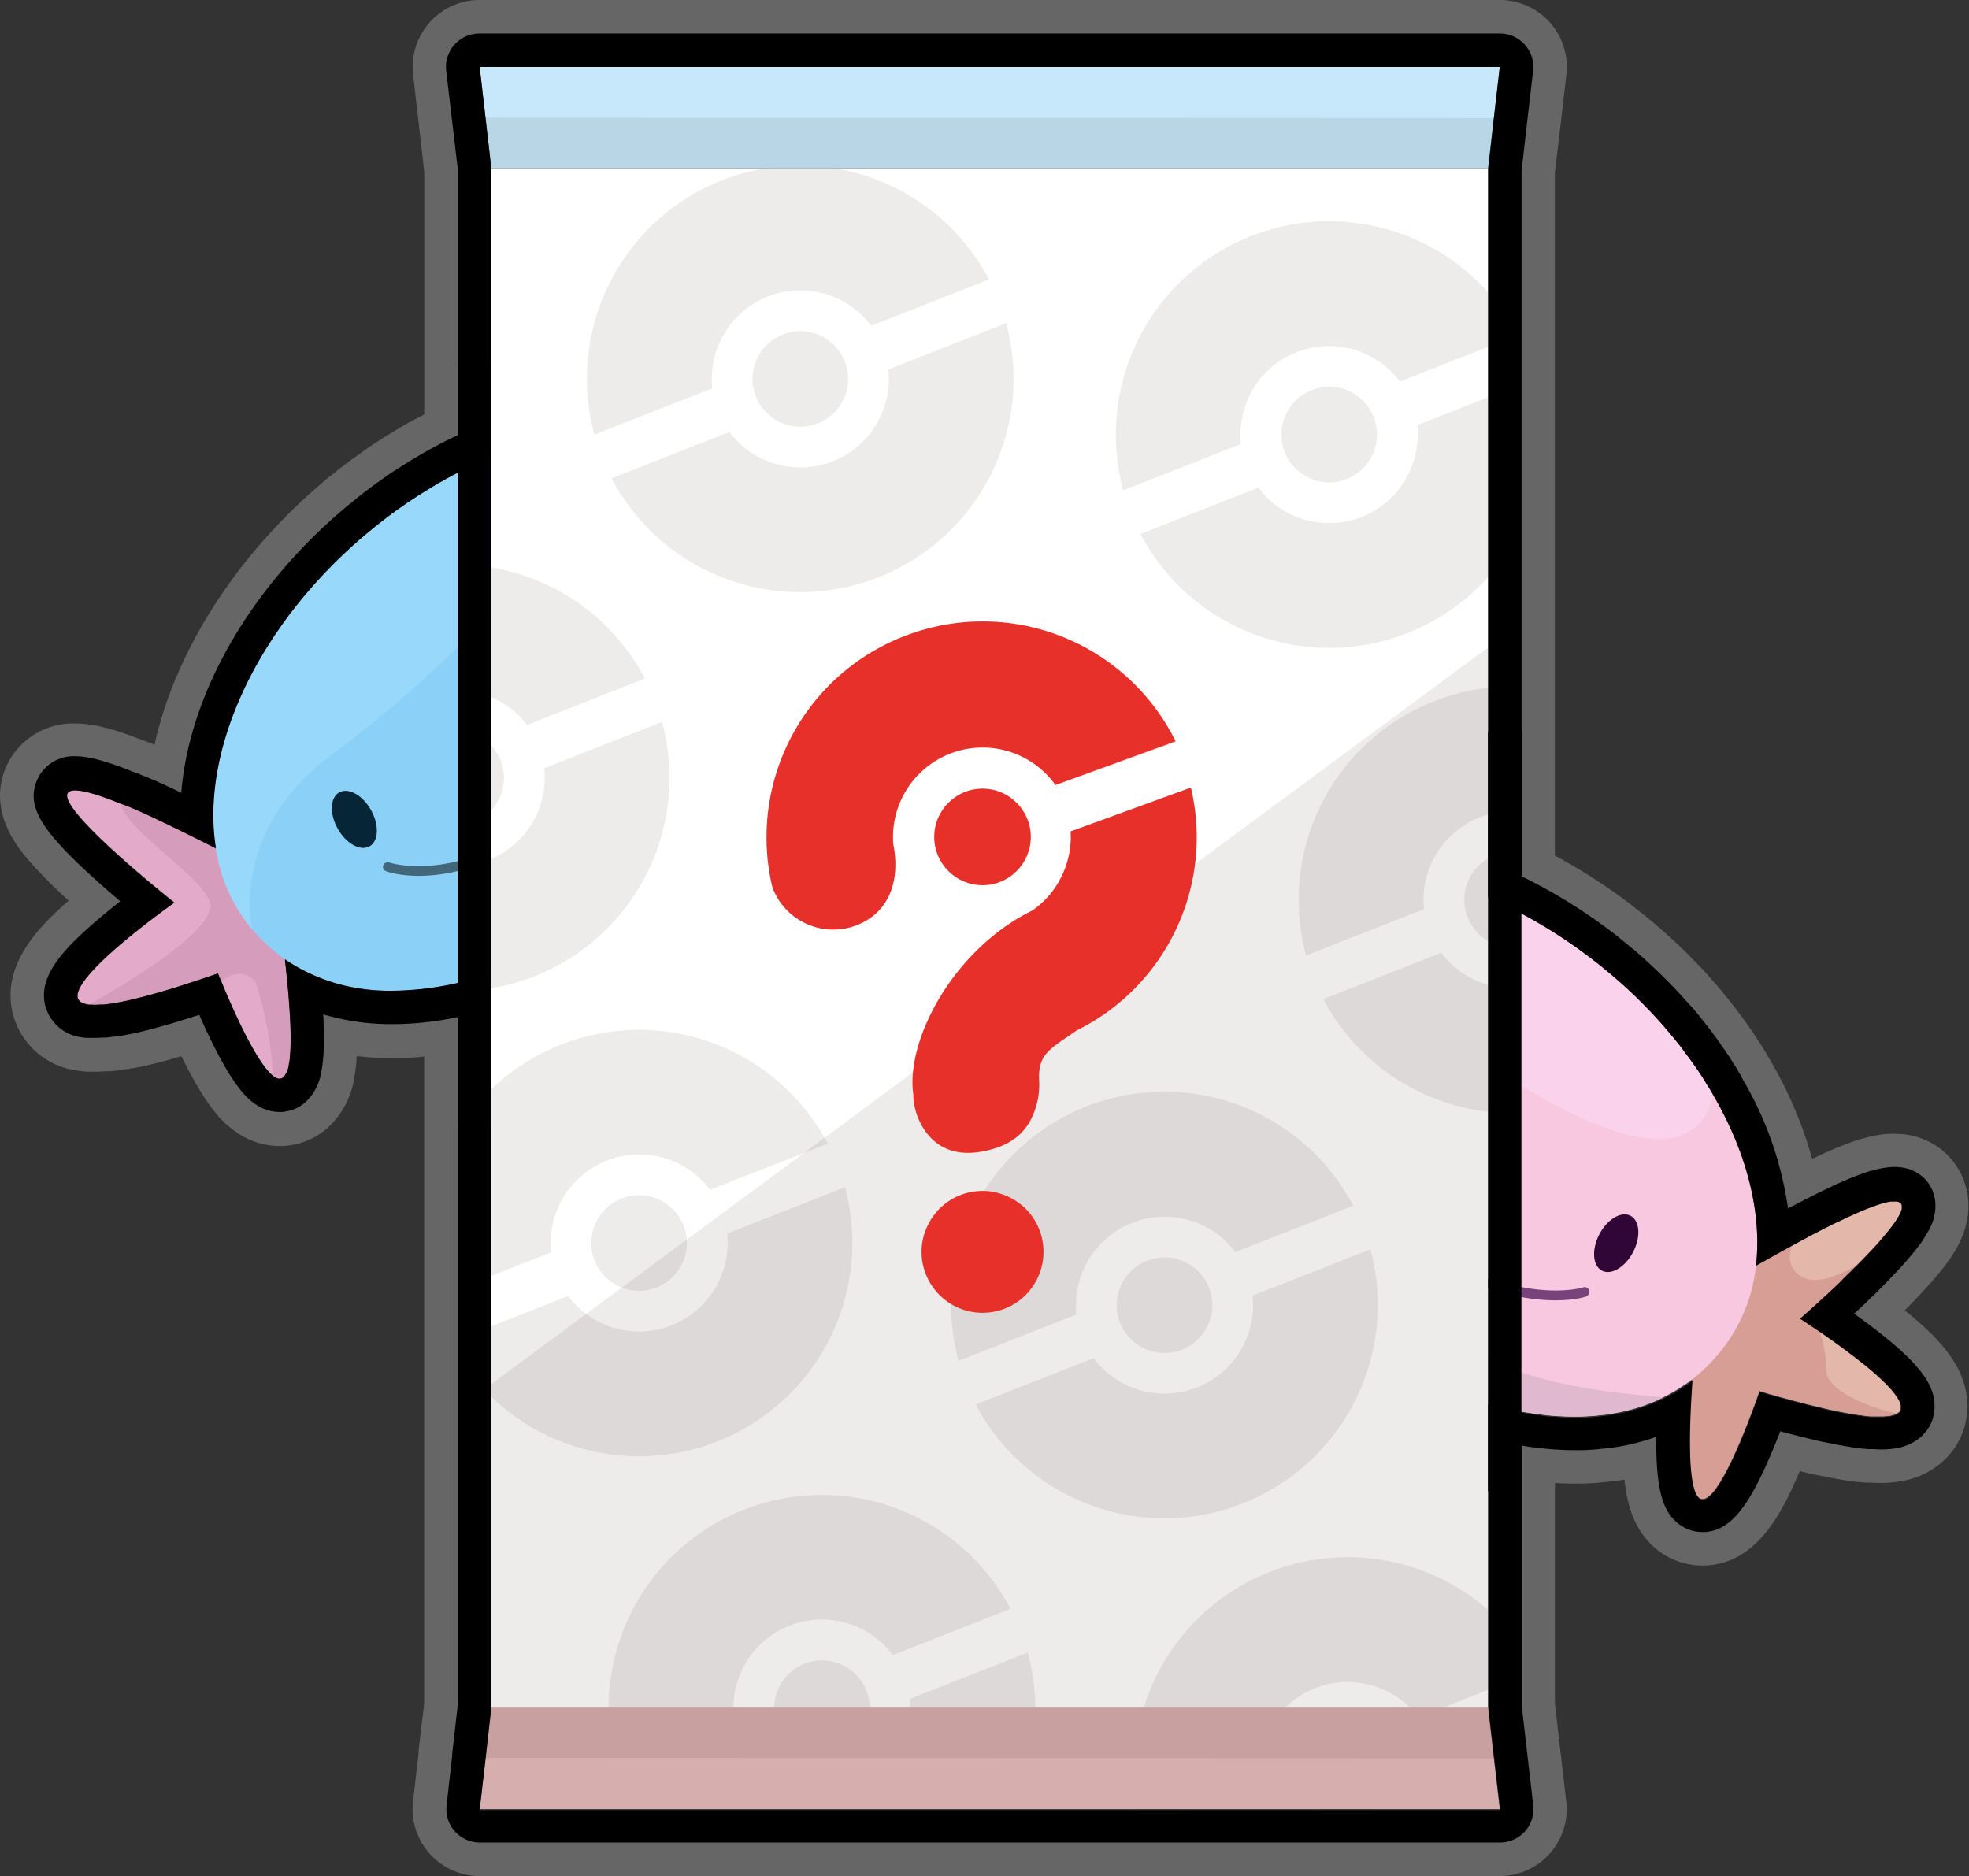 <svg xmlns="http://www.w3.org/2000/svg" viewBox="0 0 353.03 336.37">
  <rect x="0" y="0" width="353.03" height="336.37" fill="#333333" stroke="none"/>
  <defs>
    <style>
      .cls-1 {
        opacity: 0.25;
      }

      .cls-2 {
        fill: #fff;
      }

      .cls-3 {
        fill: #7fbee0;
      }

      .cls-4 {
        fill: #d69cbc;
      }

      .cls-5 {
        fill: #e3aac9;
      }

      .cls-6 {
        fill: #8bd1f7;
      }

      .cls-7 {
        fill: #98d8fa;
      }

      .cls-8 {
        fill: #43677a;
      }

      .cls-9 {
        fill: #062536;
      }

      .cls-10 {
        fill: #d69e94;
      }

      .cls-11 {
        fill: #e3b7aa;
      }

      .cls-12 {
        fill: #f7c8df;
      }

      .cls-13 {
        fill: #e0b8cf;
      }

      .cls-14 {
        fill: #fad2ec;
      }

      .cls-15 {
        fill: #77437a;
      }

      .cls-16 {
        fill: #300636;
      }

      .cls-17 {
        fill: #2e0908;
        opacity: 0.08;
      }

      .cls-18 {
        fill: #e8302a;
      }

      .cls-19 {
        fill: #c6e8fa;
      }

      .cls-20 {
        fill: #d6aeae;
      }
    </style>
  </defs>
  <g id="Layer_2" data-name="Layer 2">
    <g id="Layer_1-2" data-name="Layer 1">
      <g>
        <g class="cls-1">
          <path class="cls-2" d="M268.9,12l-1.06,9.17-1,9h0V160.94a88.23,88.23,0,0,1,18.55,11c.59.45,1.17.9,1.74,1.36s.9.73,1.34,1.11c.21.16.4.33.59.49,1.07.91,2.12,1.85,3.13,2.79.48.44.94.88,1.4,1.34h0c.51.49,1,1,1.49,1.5s1,1,1.45,1.51.74.79,1.09,1.2l.48.53c.85,1,1.67,1.94,2.46,2.94h0c.42.52.83,1,1.23,1.58s.8,1.06,1.19,1.6.67.93,1,1.39c.11.16.21.32.32.46l.72,1.08c.54.83,1,1.65,1.55,2.48q.3.48.57,1l.09.14c6,10.35,8.69,21.08,7.61,30.52h0c2.34-1.32,4.48-2.52,6.45-3.59h0c1.31-.71,2.54-1.37,3.69-2,.43-.21.85-.44,1.25-.64s1-.53,1.49-.76l1.83-.91.05,0,1.61-.77a3.76,3.76,0,0,1,.37-.16c.62-.3,1.21-.56,1.76-.79a37.3,37.3,0,0,1,3.53-1.36c.19-.07.38-.12.54-.17a11,11,0,0,1,1.64-.37l.25,0,.47,0H340a1.38,1.38,0,0,1,.55.15.71.71,0,0,1,.41.54.41.41,0,0,1,0,.2,1.39,1.39,0,0,1,0,.44c0,.09-.05.17-.08.27a4,4,0,0,1-.22.56c-.1.21-.22.43-.35.65s-.28.46-.44.7c-.4.6-.89,1.25-1.45,1.93-.21.27-.44.54-.67.8a1.64,1.64,0,0,1-.21.25c-.27.32-.55.64-.85,1l-.43.47-.17.19-.63.68c-.82.87-1.69,1.76-2.57,2.64l-.42.41-.68.68c-.69.66-1.36,1.32-2,2l-.53.5c-2.52,2.38-4.74,4.37-5.83,5.34-.06.05-.12.11-.18.15s-.22.21-.31.28l-.13.11-.08.07.42.27.45.29,2.07,1.39c.36.23.72.49,1.09.74,1.25.86,2.62,1.84,4,2.86.26.19.53.39.79.6,3.46,2.58,6.83,5.43,8.39,7.65l.39.6a4.26,4.26,0,0,1,.46,1.09.67.67,0,0,1,0,.24.37.37,0,0,1,0,.11.92.92,0,0,1,0,.33,1.91,1.91,0,0,0,0,.21,1.3,1.3,0,0,1-.25.42h0l0,0h0a2,2,0,0,1-.42.33l0,0a4.32,4.32,0,0,1-.47.21c-.17.06-.35.1-.55.15a10.88,10.88,0,0,1-1.58.15h-.36c-.36,0-.74,0-1.15,0l-.57,0-.61-.05-2.06-.28c-.5-.07-1-.16-1.56-.27-.84-.15-1.76-.33-2.73-.54-.6-.13-1.23-.27-1.89-.44-1-.24-2.12-.51-3.28-.81l-1.9-.5c-1.82-.5-3.79-1-5.91-1.68,0,0-6.57,19.38-10.18,19.38-1.88,0-3-5.28-1.87-21.34h0c-.47.36-.94.72-1.42,1a27.17,27.17,0,0,1-3.75,2.19c-.26.13-.52.26-.79.37l-.9.39q-.45.19-.9.36l-1.07.4a7.74,7.74,0,0,1-.77.24c-.3.11-.61.2-.93.29l-.61.16c-.41.12-.85.23-1.29.32a31.37,31.37,0,0,1-3.1.56l-1.59.17c-1.07.11-2.14.17-3.23.18h-.87c-.8,0-1.61,0-2.42-.08s-1.35-.08-2-.14c-.46,0-.92-.1-1.38-.16s-1.09-.12-1.63-.21l-1.45-.23a5.72,5.72,0,0,1-.57-.11l-1.37-.27c-1.13-.22-2.27-.49-3.4-.79l-1.15-.32v54.46l.65,5.59.4,3.51,1.06,9.1H86l1.06-9.18h0l1-9h0V174.53a56.51,56.51,0,0,1-17.67,3.11A33,33,0,0,1,51.08,172c.05.5.1,1,.16,1.46.18,1.75.34,3.35.47,4.84h0c.06.75.11,1.45.16,2.13.2,2.71.27,4.93.23,6.72,0,.89-.06,1.67-.13,2.36,0,.51-.11,1-.19,1.37a3.93,3.93,0,0,1-1,2.3l-.17.12a1,1,0,0,1-.48.12,1.68,1.68,0,0,1-.89-.31,2.48,2.48,0,0,1-.26-.19c-3.13-2.44-7.69-13-9.29-16.94l0,0c-.38-.88-.54-1.28-.6-1.45q-3.12,1.08-5.79,1.94l-1.91.61c-1.65.51-3.15.94-4.53,1.32l-1.25.34-1.82.45c-.45.1-.89.21-1.3.29l-.81.17-1.07.19-.55.09-1,.14-.48.05-.45,0c-.41,0-.79.05-1.13.05s-.45,0-.65,0l-.39,0h0c-8.07-1,9.86-14.42,15.3-18.31,0,0-25.45-20.13-17.79-20.13,1.41,0,4,.69,8,2.32,2.72.87,9.07,4,14.14,6.52,1.12.55,2.18,1.1,3.12,1.57-2.83-17.34,7.15-39.7,26.84-56.32l1.71-1.4,1.37-1.07c.2-.17.4-.32.6-.47,1.12-.86,2.27-1.68,3.4-2.46.53-.37,1.07-.73,1.61-1.08h0c.59-.39,1.19-.77,1.78-1.13s1.19-.74,1.79-1.1.93-.55,1.41-.81l.62-.35c1.13-.63,2.25-1.22,3.39-1.77h0c.6-.3,1.21-.59,1.81-.87l1.82-.82c.4-.18.8-.35,1.21-.51V30.2h0L86,12H268.9m0-12H86A12,12,0,0,0,74.07,13.38l2,17.48V74.3c-.67.34-1.35.71-2.06,1.11l-.24.13-.08,0-.37.21c-.58.32-1.11.63-1.61.93-.76.44-1.46.88-2.06,1.25s-1.36.85-2.06,1.32l-.05,0c-.61.4-1.2.8-1.79,1.21-1.38,1-2.63,1.86-3.8,2.76l-.09.06-.07.06c-.21.15-.4.3-.6.46-.5.38-1,.77-1.47,1.16-.64.51-1.28,1-1.91,1.57C42.09,99.9,31.41,116.92,27.7,133.53c-1-.42-1.68-.66-2.13-.81-5.34-2.12-9-3-12.11-3h0A13.13,13.13,0,0,0,.74,138.37c-2.71,7.77,2.75,14,4.8,16.34a89.69,89.69,0,0,0,6.78,6.76c-4.49,4-12.36,11.12-10,20.38a13.74,13.74,0,0,0,11.4,10.08c.37.07.75.12,1.14.16l.73.06c.45,0,.93,0,1.41,0s1.2,0,1.86-.07l.63,0,.22,0,.79-.09c.39,0,.8-.1,1.22-.17s.67-.1.86-.13h.07l.19,0,.67-.12.32-.05.09,0,.64-.13.22-.05.18,0,1.26-.28.29-.07c.71-.17,1.43-.34,2.18-.54l.29-.08,1.13-.3,2.42-.69c4.66,9.52,7.58,11.9,9,13,.45.36.84.62,1.14.82a13.64,13.64,0,0,0,7.48,2.29,13,13,0,0,0,6.5-1.75l.33-.2a14,14,0,0,0,1.55-1.12,15.38,15.38,0,0,0,5-9.26c.13-.72.24-1.51.33-2.39.05-.45.08-.92.11-1.42a51.7,51.7,0,0,0,6.41.38c1.86,0,3.75-.09,5.67-.28v116l-1,8.42c0,.16,0,.33,0,.49l-1,8.69A12,12,0,0,0,86,336.37H268.9A12,12,0,0,0,280.82,323l-1.06-9.1-.4-3.48-.57-4.93V265.91h.31c1,.07,2,.1,3.08.1h1c1.44,0,2.87-.1,4.24-.24l1.82-.2.16,0c.63-.08,1.25-.18,1.85-.28.6,5.33,2,8.65,4.42,11.23a13,13,0,0,0,9.56,4.18c10.14,0,14.72-10.6,17.46-16.93v0l1,.24,2,.47h.06l.13,0c1.19.25,2.14.44,3,.6s1.4.25,2,.34c.92.14,1.75.25,2.37.32l.17,0,.92.08.25,0h.13c.13,0,.27,0,.41,0,.72.05,1.32.07,1.88.07h.75a23,23,0,0,0,3.32-.34l.66-.14c.45-.11,1-.25,1.64-.47a2,2,0,0,0,.34-.12,15.93,15.93,0,0,0,2.13-1c.24-.14.48-.28.71-.44a13.91,13.91,0,0,0,2.69-2.25h0l.32-.37.05-.05a13.37,13.37,0,0,0,2.53-4.63,11.27,11.27,0,0,0,.28-1.11c0-.12,0-.23.08-.35a12.91,12.91,0,0,0,.19-3.45c0-.24,0-.48-.06-.71a13.46,13.46,0,0,0-.39-2,16.37,16.37,0,0,0-1.64-3.89c-.06-.1-.12-.21-.19-.31-.19-.32-.41-.66-.65-1a2.14,2.14,0,0,0-.13-.19c-1.15-1.63-3.21-4.16-8.13-8.12,1-1,1.84-1.88,2.6-2.69l.07-.07.56-.6c.11-.11.21-.23.31-.34l.51-.56q.46-.51.9-1l.41-.48c.24-.28.53-.62.84-1,.73-.89,1.39-1.78,2-2.65l.09-.13c.24-.37.48-.76.74-1.19s.59-1,.84-1.56a17.37,17.37,0,0,0,.84-2.08c.05-.16.09-.31.13-.46s.18-.62.25-.93a13.77,13.77,0,0,0,.32-3.31,12.54,12.54,0,0,0-.36-2.73,12.75,12.75,0,0,0-6.38-8.3,13.41,13.41,0,0,0-4.95-1.51c-.53,0-1.07-.08-1.6-.08s-1.15,0-1.76.09l-.13,0c-.17,0-.45.05-.81.11a22.78,22.78,0,0,0-3.1.72h-.06l-.06,0-.75.24c-1.29.41-2.75,1-4.45,1.7-.64.27-1.29.56-1.93.86l-.67.31-1,.48a74.11,74.11,0,0,0-7.41-17.5.64.64,0,0,1-.08-.14l-.05-.08-.58-1-.08-.14c-.59-1-1.16-1.88-1.75-2.78l0,0c-.17-.27-.35-.54-.53-.81l-.23-.34-.27-.39-.1-.14-.11-.17c-.37-.53-.74-1.05-1.13-1.58s-.85-1.15-1.27-1.72l-.11-.13c-.45-.59-.9-1.17-1.37-1.75l-.12-.15c-.82-1-1.71-2.09-2.71-3.22l-.18-.2-.06-.07c-.1-.11-.19-.22-.29-.32-.44-.5-.86-.95-1.25-1.38-.59-.64-1.17-1.23-1.67-1.74s-1.11-1.14-1.73-1.73l0,0c-.52-.51-1-1-1.56-1.49-1.23-1.14-2.39-2.17-3.51-3.12l-.09-.08-.07-.06-.58-.48c-.47-.4-.95-.8-1.44-1.18s-1.29-1-1.95-1.54a102.06,102.06,0,0,0-13.85-8.95V30.93l1-8.38,1.06-9.17A12,12,0,0,0,268.9,0Z"/>
        </g>
        <g>
          <path class="cls-3" d="M177.65,176.6c-2.2,1.64-4.61,3.28-7.27,4.92l-4.25-5.33a9.09,9.09,0,0,0,1-.91l.53-.57c.28-.33.6-.72.93-1.16l.34-.47h0c.22-.32.45-.67.68-1a20.28,20.28,0,0,0,1.08-2c.22-.44.44-.91.64-1.41.12-.27.22-.54.33-.83a28.57,28.57,0,0,0,1-3.14c1.72.07,4.28-.51,7.48-3.23,5.78-4.89,13.87-22.83,6.88-31.73a7.58,7.58,0,0,1,.74.4l.37.22a4.86,4.86,0,0,1,.53.35c.19.13.38.26.55.4C197.69,137.55,204,156.91,177.65,176.6Z"/>
          <path class="cls-4" d="M156.7,59.3a2.18,2.18,0,0,1,.35,1c0,.18,0,.37,0,.58a12,12,0,0,1-.19,1.57q-.13.67-.36,1.47c-.06.18-.12.36-.17.55l-.18.58c-.21.6-.44,1.25-.72,2-.17.48-.37,1-.59,1.47-.33.79-.71,1.64-1.12,2.55-.26.56-.53,1.14-.83,1.75-.45,1-1,2-1.49,3-.29.57-.58,1.16-.91,1.75-.87,1.67-1.83,3.47-2.9,5.41,0,0,40.59,24.49-4.49,11.35l-1.25-.37a12.26,12.26,0,0,1-2.81-1.25l-.59-.34c-.58-.35-1.16-.75-1.73-1.17-.38-.28-.78-.57-1.15-.87-.57-.45-1.14-.93-1.68-1.41-.74-.64-1.44-1.3-2.12-2a73.12,73.12,0,0,1-5.51-6c-.24-.74-.47-1.46-.69-2.17h0q-1.18-3.84-2.13-7.06h0c-.41-1.43-.79-2.77-1.13-4-.12-.46-.25-.91-.36-1.35s-.3-1.1-.43-1.62c-.17-.69-.34-1.35-.49-2,0,0,0,0,0-.06-.14-.61-.28-1.19-.4-1.74a2.7,2.7,0,0,1-.08-.39c-.15-.67-.28-1.29-.4-1.89-.28-1.47-.48-2.71-.57-3.73,0-.2,0-.4,0-.57a10.65,10.65,0,0,1,0-1.69,1.94,1.94,0,0,1,0-.24,2.8,2.8,0,0,1,.16-.76,1.22,1.22,0,0,1,.26-.51.68.68,0,0,1,.61-.28.46.46,0,0,1,.2,0,1.65,1.65,0,0,1,.43.14l.24.13a4.44,4.44,0,0,1,.5.34c.18.15.37.3.56.48s.39.37.59.58c.49.52,1,1.13,1.58,1.83.22.26.43.54.64.83.07.08.12.16.19.25.25.34.51.68.76,1.05.13.16.25.34.37.51s.1.14.15.21l.53.76c.67,1,1.36,2,2,3.08l.31.49c.18.27.34.54.51.81.51.82,1,1.62,1.48,2.41.13.2.25.41.37.62,1.79,3,3.26,5.57,4,6.84,0,.07.08.14.11.21l.2.36.09.15.05.09c.1-.1.23-.22.34-.35s.25-.24.39-.37L139,70.61c.31-.3.64-.6,1-.9,1.11-1,2.35-2.17,3.65-3.3.24-.22.5-.44.75-.65,3.27-2.82,6.77-5.51,9.28-6.56l.66-.25a5.08,5.08,0,0,1,1.16-.22.69.69,0,0,1,.25,0,.21.21,0,0,1,.11,0,.69.69,0,0,1,.32.08l.19.09a1.28,1.28,0,0,1,.37.33Z"/>
          <path class="cls-4" d="M156.94,59.8a4.75,4.75,0,0,1,.11.5c0,.18,0,.37,0,.58a12,12,0,0,1-.19,1.57c-.09.44-.21.94-.36,1.47-.06.18-.12.36-.17.55l-.18.58c-.21.6-.44,1.25-.72,2-.18.47-.37,1-.59,1.47-.33.79-.71,1.64-1.12,2.55-.26.56-.53,1.14-.83,1.75-.45,1-1,2-1.49,3-.29.57-.59,1.15-.91,1.75-.87,1.67-1.83,3.47-2.9,5.41,0,0,40.59,24.49-4.49,11.35l-1.25-.37a12.26,12.26,0,0,1-2.81-1.25l-.59-.34c-.58-.35-1.16-.75-1.73-1.17-.38-.28-.78-.57-1.15-.87-.57-.45-1.14-.93-1.68-1.41-.74-.64-1.44-1.3-2.12-2a73.12,73.12,0,0,1-5.51-6c-.24-.74-.47-1.46-.69-2.17h0q-1.18-3.84-2.13-7.06c1.59.93,3.52,1.39,5.28,0,2.28-1.81,2.32-5.55.6-10.64l.31.49c.18.27.34.55.51.81.51.82,1,1.62,1.48,2.41.13.2.25.41.37.62,1.79,3,3.26,5.57,4,6.84,0,.07.08.14.11.21l.2.36.09.15.05.09c.1-.1.23-.22.34-.35s.26-.24.39-.37L139,70.61l.45-.41a20.65,20.65,0,0,1,7.19.29C150,71.3,154.57,65,156.94,59.8Z"/>
          <path class="cls-5" d="M45,158.6c2.59,3.62,5.45,8.37,5.89,12.09,0,.43.11.86.16,1.27s.1,1,.16,1.46c.18,1.76.34,3.36.47,4.84h0c.06.75.11,1.45.16,2.13.2,2.71.27,4.93.23,6.72,0,.89-.06,1.67-.13,2.36,0,.51-.11,1-.19,1.37a3.93,3.93,0,0,1-1,2.3l-.17.12a1.29,1.29,0,0,1-1.37-.19,2.48,2.48,0,0,1-.26-.19c-3.13-2.44-7.69-13-9.29-16.94-.38-.9-.59-1.44-.59-1.44h0q-3.12,1.08-5.79,1.94l-1.91.61c-1.65.51-3.15.94-4.53,1.32l-1.25.34-1.82.45c-.45.1-.89.21-1.3.29l-.81.17-1.07.19-.55.09-1,.14-.48.05-.45,0a10.84,10.84,0,0,1-1.78,0,2.45,2.45,0,0,1-.39,0c-8.07-1,9.86-14.42,15.3-18.31,0,0-35.73-28.26-9.78-17.81,3.5,1.41,8.13,3.53,14.14,6.52,1.12.55,2.18,1.1,3.12,1.58h0l.55.28,1.45.74S42.78,155.44,45,158.6Z"/>
          <path class="cls-4" d="M45,158.6c2.59,3.62,5.45,8.37,5.89,12.09,0,.43.11.86.16,1.27s.1,1,.16,1.46c.18,1.75.34,3.35.47,4.84h0c.06.75.11,1.45.16,2.13.2,2.71.27,4.93.23,6.72,0,.89-.06,1.67-.13,2.36,0,.51-.11,1-.19,1.37a3.93,3.93,0,0,1-1,2.3l-.17.12a1.29,1.29,0,0,1-1.37-.19,2.48,2.48,0,0,1-.26-.19A66.79,66.79,0,0,0,45.79,176c-.08-.1-2.57-3-6.07-.07l0,0c-.38-.88-.54-1.28-.6-1.45q-3.12,1.08-5.79,1.94l-1.91.61c-1.65.51-3.15.94-4.53,1.32l-1.25.34-1.82.45-1.3.29-.81.17-1.07.19-.55.09-1,.14-.48.05-.45,0a10.84,10.84,0,0,1-1.78,0l-.39,0h0c6.6-3.59,23.18-13.64,21.65-18.31C36,156.89,23.31,149.54,21.47,144c2.72.87,9.07,4,14.14,6.52,1.12.55,2.18,1.1,3.12,1.58h0l.55.28,1.45.74S42.78,155.44,45,158.6Z"/>
          <path class="cls-6" d="M138.77,87.61a31.21,31.21,0,0,1,4.36,6.7c.25.54.5,1.07.71,1.62a26.15,26.15,0,0,1,1.33,4.13c.07.28.14.56.2.84s.13.65.18,1,.12.64.16.95.11.76.16,1.14a6.56,6.56,0,0,1,.08.8c0,.32.06.64.07,1s0,.42,0,.63c0,.43,0,.88,0,1.33,0,1,0,2.09-.13,3.15-.05.53-.1,1.06-.16,1.58-.12,1.07-.3,2.13-.52,3.2s-.47,2.13-.77,3.2c-.18.65-.37,1.3-.58,1.94-.13.44-.29.88-.44,1.32s-.36,1-.56,1.54-.35.91-.54,1.37c-.07.17-.14.35-.22.53-.18.42-.37.86-.56,1.28-.46,1.06-1,2.11-1.5,3.15-.27.53-.54,1.05-.83,1.56s-.56,1-.87,1.56-.59,1-.9,1.55c-.61,1-1.24,2-1.89,3h0a.16.16,0,0,1-.05.08c-.32.48-.63,1-1,1.42,0,.08-.11.15-.16.22l-.72,1c-1.2,1.66-2.46,3.29-3.78,4.87-.31.38-.62.75-.94,1.12l-.24.27-.95,1.11-1.34,1.47a1,1,0,0,0-.21.28,1.43,1.43,0,0,0-.23.59l0,.2a1.75,1.75,0,0,0,1.41,1.85c1,.19,1.93.42,2.93.68a74.37,74.37,0,0,1,7.83,2.45h0c.59.21,1.17.43,1.75.66,1.17.45,2.33.93,3.49,1.42l1.73.76h0c.82.37,1.65.76,2.45,1.15.45.22.9.41,1.33.64,7.24,3.61,13.59,7.87,16.84,11.72a24.56,24.56,0,0,1,5.5,12c.1.61.18,1.23.24,1.85a27.16,27.16,0,0,1,0,5l-.12,1c-.09.66-.21,1.33-.34,2a28.37,28.37,0,0,1-3.39,8.6A29.51,29.51,0,0,1,153.1,214.3c-.41.16-.81.3-1.22.44a27.25,27.25,0,0,1-3.7,1h0c-.62.12-1.24.21-1.87.29s-1.26.13-1.87.16h0a29.33,29.33,0,0,1-3.11,0,28.56,28.56,0,0,1-3.07-.36,25.86,25.86,0,0,1-4.74-1.33c-.24-.09-.49-.18-.72-.28-.44-.19-.88-.38-1.31-.6s-.86-.42-1.28-.66a22.45,22.45,0,0,1-2.52-1.62,25,25,0,0,1-4.26-4c-6-7.06-11.25-24.85-12.31-38.34-.09-1-.14-2-.17-3a1.7,1.7,0,0,0-1-1.49,1.17,1.17,0,0,0-.31-.12h-.13l-.26,0h-.21a1.65,1.65,0,0,0-.56.14,1.33,1.33,0,0,0-.32.15c-.63.43-1.29.85-2,1.24,0,0-.07.05-.12.08-.65.41-1.32.82-2,1.21q-2.07,1.23-4.19,2.32c-.7.37-1.41.72-2.12,1.07l-.29.14h0l-.08.05c-1,.49-2,.95-3,1.39C79,178.81,62.81,180.2,51.07,172a30.57,30.57,0,0,1-5.87-5.39,29.31,29.31,0,0,1-6.47-14.46c-2.83-17.35,7.15-39.71,26.84-56.33l1.71-1.4,1.37-1.07c.2-.17.4-.32.6-.47,1.12-.86,2.27-1.68,3.4-2.46.53-.37,1.07-.73,1.61-1.08h0c.59-.39,1.19-.77,1.78-1.13s1.19-.74,1.79-1.1.93-.55,1.41-.81l.62-.35c1.13-.63,2.25-1.22,3.39-1.77h0c.6-.3,1.21-.59,1.81-.87l1.82-.82,1.57-.67.51-.21,1.21-.47c.93-.35,1.84-.68,2.75-1L94,79.74l.15,0c11.39-3.61,22.45-4,31.44-.9h0A29.33,29.33,0,0,1,138.77,87.61Z"/>
          <path class="cls-3" d="M145.14,100c.08.31.15.62.23.93s.13.65.18,1,.12.64.16.95.11.76.16,1.14a6.56,6.56,0,0,1,.08.8c0,.32.06.64.07,1s0,.42,0,.63c0,.43,0,.88,0,1.33,0,1-.05,2.09-.13,3.15-.05.53-.1,1.06-.16,1.58-.14,1.07-.31,2.13-.52,3.2s-.48,2.13-.77,3.2c-.18.65-.37,1.3-.58,1.94-.13.44-.29.88-.44,1.32s-.36,1-.56,1.54-.35.91-.54,1.37c-.07.17-.14.35-.22.53-.18.42-.37.86-.56,1.28-.46,1.06-1,2.11-1.5,3.15-.27.53-.54,1.05-.83,1.56s-.56,1-.87,1.56-.59,1-.9,1.55c-.61,1-1.24,2-1.89,3h0a.16.16,0,0,1-.05.08c-.32.48-.63,1-1,1.42,0,.08-.11.15-.16.22l-.72,1c-1.2,1.66-2.46,3.29-3.78,4.87-.31.38-.62.75-.94,1.12l-.24.27-.95,1.11-1.34,1.47a1,1,0,0,0-.21.28,1.43,1.43,0,0,0-.23.59l0,.2a1.72,1.72,0,0,0,1.38,1.86c1,.19,1.94.42,3,.67,2.51.64,5.16,1.48,7.83,2.45h0c.59.21,1.17.43,1.75.66,1.17.45,2.33.93,3.49,1.42l1.73.76h0c.82.37,1.65.76,2.45,1.15.45.22.89.43,1.32.66,7.24,3.61,13.59,7.86,16.84,11.71a24.87,24.87,0,0,1,5.51,12c.1.61.18,1.23.24,1.85a27.16,27.16,0,0,1,0,5l-.12,1c-.09.66-.21,1.33-.34,2a28.37,28.37,0,0,1-3.39,8.6A29.51,29.51,0,0,1,153.1,214.3c-.41.16-.81.3-1.22.44a27.25,27.25,0,0,1-3.7,1h0c-.62.12-1.24.21-1.87.29s-1.26.13-1.87.16h0a29.33,29.33,0,0,1-3.11,0,28.56,28.56,0,0,1-3.07-.36,25.86,25.86,0,0,1-4.74-1.33c-.24-.09-.49-.18-.72-.28-.44-.19-.88-.38-1.31-.6s-.86-.42-1.28-.66a22.45,22.45,0,0,1-2.52-1.62,23.89,23.89,0,0,1-4.27-4c-6-7.06-11.25-24.85-12.32-38.33-.08-1-.13-2-.16-3a1.72,1.72,0,0,0-.4-1.06h0a1.48,1.48,0,0,0-.26-.24l-.2-.14-.09-.06-.1,0h0l-.2-.08h-.13l-.26,0h-.21a1.65,1.65,0,0,0-.56.14,1.33,1.33,0,0,0-.32.15c-.63.43-1.29.85-2,1.24,0,0-.07.05-.12.08-.65.41-1.32.82-2,1.21q-2.07,1.23-4.19,2.32c-.7.37-1.41.72-2.12,1.07l-.29.14h0l-.14-.07a3.77,3.77,0,0,1-2-4.57c.6-2.59,3.1-6.29,8.76-11.56,9-8.42,15.84-13.42,21.42-18.73.87-.83,1.72-1.66,2.54-2.52C134.83,126.2,139.79,117.71,145.14,100Z"/>
          <path class="cls-7" d="M59.26,135.48C48.89,143.15,45.79,152.24,45,158.6a25.9,25.9,0,0,0,.17,8,29.31,29.31,0,0,1-6.47-14.46c-2.82-17.35,7.15-39.71,26.85-56.33.56-.47,1.13-.94,1.71-1.4s.9-.72,1.36-1.07c.19-.17.41-.32.6-.47,1.13-.86,2.27-1.68,3.4-2.46.53-.37,1.07-.73,1.61-1.08h0c.58-.39,1.18-.77,1.77-1.13s1.19-.74,1.79-1.09l1.41-.82.62-.35c1.13-.62,2.26-1.21,3.4-1.77h0c.6-.3,1.21-.59,1.81-.87l1.82-.82,1.57-.67.51-.21,1.21-.47c.93-.35,1.84-.68,2.76-1L94,79.74l.15,0C114.41,89.46,77.34,122.08,59.26,135.48Z"/>
          <path class="cls-8" d="M124.52,109.64c.06.47.81,8.63-7.37,20.31h0c-.72,1-1.51,2.09-2.38,3.16a81.25,81.25,0,0,1-11.22,11.36A66.92,66.92,0,0,1,93,151.83c-1.17.64-2.3,1.21-3.4,1.72-12.22,5.6-20,2.82-20.39,2.65a.81.81,0,0,1-.48-1.07.84.84,0,0,1,1.07-.48c.12,0,7.82,2.74,19.88-3q1.45-.69,3-1.56a64.45,64.45,0,0,0,9.76-6.86,79.16,79.16,0,0,0,11-11.11h0c.62-.78,1.2-1.54,1.74-2.29,8.46-11.7,7.7-19.88,7.69-20a.83.83,0,0,1,1.65-.19Z"/>
          <path class="cls-5" d="M124.68,54.39c.22.26.43.54.64.83.07.08.12.16.19.25.25.34.51.68.76,1.05.13.16.25.34.37.51s.1.14.15.21l.53.76c.67,1,1.36,2,2,3.08,1.72,5.09,1.68,8.83-.6,10.64-1.76,1.4-3.69.94-5.28,0h0c-.41-1.43-.79-2.77-1.13-4-.12-.46-.25-.91-.36-1.35s-.3-1.1-.43-1.62c-.17-.69-.34-1.35-.49-2,0,0,0,0,0-.06-.14-.61-.28-1.19-.4-1.74a2.7,2.7,0,0,1-.08-.39c-.16-.66-.29-1.3-.4-1.89-.28-1.47-.48-2.71-.57-3.73,0-.2,0-.4,0-.57a10.65,10.65,0,0,1,0-1.69,1.94,1.94,0,0,1,0-.24,2.8,2.8,0,0,1,.16-.76,1.35,1.35,0,0,1,.26-.51.74.74,0,0,1,.61-.28.69.69,0,0,1,.2,0,2.64,2.64,0,0,1,.43.14l.24.13a5.57,5.57,0,0,1,.5.34c.18.15.37.3.56.48s.39.37.59.58C123.59,53.08,124.12,53.69,124.68,54.39Z"/>
          <path class="cls-5" d="M156.94,59.8C154.57,65,150,71.3,146.6,70.49a20.65,20.65,0,0,0-7.19-.29l.52-.49c1.11-1,2.35-2.17,3.65-3.3.24-.22.5-.44.75-.65,3.27-2.82,6.77-5.51,9.28-6.56a5.92,5.92,0,0,1,.66-.25,5.08,5.08,0,0,1,1.16-.22,1,1,0,0,1,.25,0,.21.21,0,0,1,.11,0,.89.89,0,0,1,.32.08l.19.09A1.47,1.47,0,0,1,156.94,59.8Z"/>
          <path class="cls-6" d="M187,129.67h0c7,8.9-1.1,26.84-6.88,31.73-3.2,2.72-5.76,3.3-7.48,3.23.14-.55.27-1.11.38-1.7.08-.37.14-.76.21-1.16s.12-.74.16-1.13.11-.8.15-1.2c0-.57.1-1.16.13-1.77s.06-1.48.07-2.25c0-1.42-.05-2.91-.18-4.5,0-.39-.07-.78-.1-1.15-.05-.75-.08-1.47-.1-2.16s0-1.38,0-2c0-1,0-1.87.11-2.72,0-.28,0-.56.07-.83s.06-.53.08-.8a25.14,25.14,0,0,1,.66-3.5,19,19,0,0,1,.73-2.24c.07-.17.14-.34.22-.5.14-.31.28-.61.43-.9h0c.16-.29.31-.55.48-.81a9.48,9.48,0,0,1,4-3.64,6.85,6.85,0,0,1,.87-.37h0l.71-.26a3.82,3.82,0,0,1,.56-.14,3.88,3.88,0,0,1,.58-.09,3.75,3.75,0,0,1,.48,0h.32a3.75,3.75,0,0,1,.56,0,4.69,4.69,0,0,1,.62.1,4.94,4.94,0,0,1,.52.13l.45.14.39.14.2.08.39.17Z"/>
          <ellipse class="cls-9" cx="63.53" cy="146.93" rx="3.42" ry="5.55" transform="translate(-63.84 49.96) rotate(-29.34)"/>
          <ellipse class="cls-9" cx="116.33" cy="102.37" rx="3.42" ry="5.55" transform="translate(-36.81 126.07) rotate(-50.15)"/>
        </g>
        <g>
          <path class="cls-10" d="M340.51,253.09a2.12,2.12,0,0,1-.91.56c-.17.06-.35.1-.55.15a10.88,10.88,0,0,1-1.58.15c-.45,0-1,0-1.51,0l-.57,0-.61-.05-2.06-.28c-.5-.07-1-.16-1.56-.27-.84-.15-1.76-.33-2.73-.54-.6-.13-1.23-.27-1.89-.44-1-.24-2.12-.51-3.28-.81l-1.9-.5c-1.82-.5-3.79-1-5.91-1.68,0,0-15.22,44.89-12.05-2l.09-1.3a13,13,0,0,1,.62-3l.21-.65c.22-.64.49-1.29.77-1.94.19-.43.4-.88.61-1.31.31-.65.66-1.31,1-1.95.47-.85,1-1.68,1.45-2.48a78.29,78.29,0,0,1,4.66-6.67c.68-.39,1.33-.77,2-1.13h0c2.34-1.32,4.48-2.52,6.45-3.59h0c1.31-.71,2.54-1.37,3.69-2,.43-.21.84-.44,1.25-.64s1-.53,1.49-.76l1.83-.91.05,0,1.61-.77a3.76,3.76,0,0,1,.37-.16c.62-.29,1.2-.55,1.76-.79a37.3,37.3,0,0,1,3.53-1.36c.19-.07.38-.12.54-.17a10.82,10.82,0,0,1,1.65-.37l.24,0a4.13,4.13,0,0,1,.78,0,1.38,1.38,0,0,1,.55.15.71.71,0,0,1,.41.54.41.41,0,0,1,0,.2,1.39,1.39,0,0,1,0,.44c0,.09-.05.17-.08.27a4,4,0,0,1-.22.56c-.1.21-.22.43-.35.65s-.28.46-.44.7c-.4.6-.89,1.25-1.45,1.93-.21.27-.44.54-.67.8a1.64,1.64,0,0,1-.21.25c-.27.32-.55.64-.85,1l-.43.47-.17.19-.63.68c-.82.87-1.69,1.76-2.57,2.64l-.42.41-.68.68c-.69.66-1.36,1.32-2,2l-.53.5c-2.52,2.38-4.74,4.37-5.83,5.34-.06.05-.12.11-.18.15s-.22.21-.31.28l-.13.11-.08.07.42.27.45.29,2.07,1.39c.36.23.72.49,1.09.74,1.25.86,2.62,1.84,4,2.86.26.19.53.39.79.6,3.46,2.58,6.83,5.43,8.39,7.65l.39.6a4.26,4.26,0,0,1,.46,1.09.67.67,0,0,1,0,.24.37.37,0,0,1,0,.11.92.92,0,0,1,0,.33,1.91,1.91,0,0,0,0,.21,1.3,1.3,0,0,1-.25.42Z"/>
          <path class="cls-10" d="M340.07,253.44a4.32,4.32,0,0,1-.47.21c-.17.06-.35.1-.55.15a10.88,10.88,0,0,1-1.58.15c-.45,0-1,0-1.51,0l-.57,0-.61-.05-2.06-.28c-.49-.08-1-.16-1.56-.27-.84-.15-1.76-.33-2.73-.54-.6-.13-1.23-.27-1.89-.44-1-.24-2.12-.51-3.28-.81l-1.9-.5c-1.82-.5-3.79-1-5.91-1.68,0,0-15.22,44.89-12.05-2l.09-1.3a13,13,0,0,1,.62-3l.21-.65c.22-.64.49-1.29.77-1.94.19-.43.4-.88.61-1.31.31-.65.66-1.31,1-1.95.47-.85,1-1.68,1.45-2.48a78.29,78.29,0,0,1,4.66-6.67c.68-.39,1.33-.77,2-1.13h0c2.34-1.32,4.48-2.52,6.45-3.59-.58,1.75-.61,3.73,1.14,5.16,2.25,1.84,5.92,1.07,10.52-1.7l-.42.41c-.22.23-.46.45-.68.68-.69.66-1.36,1.32-2,2l-.53.5c-2.52,2.38-4.74,4.37-5.83,5.34-.06.05-.12.11-.18.15s-.22.21-.31.28l-.13.11-.08.07.42.27.45.29,2.07,1.39.5.34a20.61,20.61,0,0,1,1.25,7.08C327.35,249.13,334.52,252.22,340.07,253.44Z"/>
          <path class="cls-11" d="M219.58,165.31c-3,3.29-7,7.11-10.55,8.34l-1.2.42-1.4.47c-1.67.56-3.2,1.06-4.62,1.5h0l-2,.61c-2.61.77-4.76,1.31-6.52,1.66-.87.17-1.65.3-2.33.38-.51.06-1,.1-1.38.11a4.05,4.05,0,0,1-2.45-.45l-.15-.15a1.28,1.28,0,0,1-.12-1.38c0-.1.08-.2.13-.3,1.72-3.57,11.1-10.3,14.56-12.7l1.28-.88,0,0c-1.15-1.88-2.19-3.62-3.14-5.24-.35-.59-.68-1.18-1-1.73q-1.27-2.25-2.26-4.15c-.21-.38-.41-.77-.6-1.15-.3-.58-.57-1.14-.83-1.68s-.39-.82-.56-1.2-.23-.52-.34-.76l-.41-1c-.08-.18-.15-.35-.21-.52-.13-.34-.25-.66-.36-1l-.15-.46c0-.14-.09-.28-.13-.42a10.29,10.29,0,0,1-.4-1.74,2.78,2.78,0,0,1-.05-.39c-.74-8.1,16.19,6.54,21.17,11,0,0,19.94-40.95,15.3-13.37-.63,3.73-1.71,8.7-3.34,15.21-.3,1.21-.61,2.37-.87,3.39,0,0,0,0,0,0l-.16.59c-.15.58-.29,1.1-.41,1.58C224,160,222.19,162.43,219.58,165.31Z"/>
          <path class="cls-10" d="M219.58,165.31c-3,3.29-7,7.11-10.55,8.34l-1.2.42-1.4.47c-1.66.56-3.19,1.06-4.62,1.5h0l-2,.61c-2.61.77-4.76,1.31-6.52,1.66-.87.17-1.64.3-2.33.38-.51.06-1,.1-1.38.11a4.05,4.05,0,0,1-2.45-.45l-.15-.15a1.28,1.28,0,0,1-.12-1.38c0-.1.08-.2.13-.3a66.69,66.69,0,0,0,15.8-6.75c.08-.1,2.37-3.16-1.24-5.95l0,0c.77-.55,1.13-.79,1.28-.89-1.15-1.88-2.19-3.62-3.14-5.24-.35-.59-.68-1.18-1-1.73q-1.27-2.25-2.26-4.15c-.21-.4-.41-.77-.6-1.15-.3-.58-.57-1.14-.83-1.68l-.56-1.2c-.11-.26-.23-.52-.34-.76l-.41-1c-.08-.18-.15-.35-.21-.52-.13-.34-.25-.66-.36-1l-.15-.46c0-.14-.09-.28-.13-.42a10.29,10.29,0,0,1-.4-1.74c0-.13,0-.27-.06-.39h0c4.92,5.68,18.29,19.72,22.52,17.23,4.48-2.64,8.93-16.59,13.95-19.58-.27,2.85-1.92,9.7-3.34,15.21-.3,1.21-.61,2.37-.87,3.39,0,0,0,0,0,0l-.16.59c-.15.58-.29,1.1-.41,1.58C224,160,222.19,162.43,219.58,165.31Z"/>
          <path class="cls-12" d="M309,241.65a31.22,31.22,0,0,1-5.61,5.69c-.47.36-.94.72-1.42,1a27.17,27.17,0,0,1-3.75,2.19c-.26.13-.52.26-.79.37l-.9.39q-.45.19-.9.36l-1.07.4a7.74,7.74,0,0,1-.77.24c-.3.11-.61.2-.93.29l-.61.16c-.41.12-.85.23-1.29.32a31.37,31.37,0,0,1-3.1.56l-1.59.17c-1.07.11-2.14.17-3.23.18s-2.18,0-3.29-.07c-.67,0-1.35-.08-2-.14-.46,0-.92-.1-1.38-.16s-1.09-.12-1.63-.21l-1.45-.23a5.72,5.72,0,0,1-.57-.11l-1.37-.27c-1.13-.22-2.27-.49-3.4-.79-.57-.15-1.14-.3-1.7-.47s-1.13-.33-1.71-.52-1.14-.35-1.7-.55c-1.11-.38-2.2-.78-3.3-1.21h0a.12.12,0,0,1-.09,0c-.54-.21-1.07-.41-1.59-.64l-.25-.1-1.15-.49c-1.89-.81-3.74-1.7-5.57-2.64-.44-.22-.87-.45-1.3-.68l-.31-.18-1.29-.69-1.72-1a1.55,1.55,0,0,0-.32-.14,1.36,1.36,0,0,0-.63-.09h-.2a1.74,1.74,0,0,0-1.5,1.77c0,1,0,2,0,3a80.23,80.23,0,0,1-.72,8.17s0,0,0,0c-.08.62-.17,1.23-.27,1.85-.19,1.24-.41,2.48-.64,3.72-.13.62-.24,1.23-.38,1.85h0c-.19.89-.4,1.78-.61,2.65-.11.48-.21,1-.33,1.44-2,7.84-4.78,15-7.84,19A24.62,24.62,0,0,1,222.28,294c-.58.22-1.17.44-1.77.62a26.42,26.42,0,0,1-4.9,1.06l-1,.1c-.67.05-1.34.08-2,.09a28.27,28.27,0,0,1-9.13-1.47,29.09,29.09,0,0,1-8.53-4.54,29.41,29.41,0,0,1-6.59-7c-.24-.37-.47-.73-.69-1.1a28.75,28.75,0,0,1-1.75-3.4h0q-.37-.87-.69-1.77c-.2-.6-.39-1.2-.56-1.79h0a26.4,26.4,0,0,1-.66-3,27,27,0,0,1-.31-3.09,26,26,0,0,1,.28-4.91c0-.25.07-.51.13-.76.08-.48.18-.94.29-1.41s.24-.93.38-1.39a20.51,20.51,0,0,1,1-2.8,25,25,0,0,1,3-5c5.62-7.34,21.85-16.32,34.8-20.25,1-.3,1.93-.56,2.86-.8A1.68,1.68,0,0,0,227.7,230a1.13,1.13,0,0,0,.05-.32v-.14a2,2,0,0,0,0-.25,1.55,1.55,0,0,0,0-.21,2.07,2.07,0,0,0-.48-.8c-.55-.53-1.1-1.08-1.63-1.63a1.09,1.09,0,0,1-.1-.11c-.54-.55-1.08-1.11-1.61-1.69-1.09-1.17-2.15-2.37-3.16-3.59-.51-.61-1-1.23-1.5-1.84-.06-.09-.13-.17-.2-.26h0a.11.11,0,0,1-.06-.07c-.71-.87-1.37-1.76-2-2.67-9.84-13.62-14.65-29.1-9.12-42.33a30.2,30.2,0,0,1,4-6.89,29.33,29.33,0,0,1,12.74-9.43c16.34-6.47,40.31-1.52,60.76,14.16.59.45,1.17.9,1.74,1.36s.9.73,1.34,1.11c.21.16.4.33.59.49,1.07.91,2.12,1.85,3.13,2.79.48.44.94.88,1.4,1.34h0c.51.49,1,1,1.49,1.5s1,1,1.45,1.51.74.79,1.09,1.2l.48.53c.85,1,1.67,1.94,2.46,2.94h0c.42.52.83,1,1.23,1.58s.8,1.06,1.19,1.6.67.93,1,1.39c.11.16.21.32.32.46l.72,1.08c.54.83,1,1.65,1.55,2.48q.3.48.57,1l.09.14c6,10.35,8.69,21.08,7.61,30.52h0A29.39,29.39,0,0,1,309,241.65Z"/>
          <path class="cls-13" d="M298.31,250.52l-.87.42-.9.39q-.45.19-.9.36l-1.07.4a7.74,7.74,0,0,1-.77.24c-.3.11-.61.2-.93.29l-.61.16c-.41.12-.85.23-1.29.32-1,.23-2.05.4-3.1.56l-1.59.17c-1.07.1-2.14.15-3.23.18s-2.18,0-3.29-.07c-.67,0-1.35-.08-2-.14-.46,0-.92-.1-1.38-.16s-1.09-.12-1.63-.21l-1.45-.23a5.72,5.72,0,0,1-.57-.11l-1.37-.27c-1.13-.22-2.27-.49-3.4-.79-.57-.15-1.14-.3-1.7-.47s-1.13-.33-1.71-.52-1.14-.35-1.7-.55c-1.11-.38-2.2-.78-3.3-1.21h0a.12.12,0,0,1-.09,0c-.54-.21-1.07-.41-1.59-.64l-.25-.1-1.15-.49c-1.89-.81-3.74-1.7-5.57-2.64-.44-.22-.87-.45-1.3-.68l-.31-.18-1.29-.69-1.72-1a1.55,1.55,0,0,0-.32-.14,1.36,1.36,0,0,0-.63-.09h-.2a1.71,1.71,0,0,0-1.51,1.75c0,1,0,2,0,3-.09,2.6-.34,5.36-.71,8.18,0,0,0,0,0,0-.08.62-.17,1.23-.27,1.85-.19,1.24-.41,2.48-.64,3.72-.13.62-.24,1.23-.38,1.85h0c-.19.89-.4,1.78-.61,2.65-.11.48-.23,1-.35,1.43-2,7.85-4.77,15-7.84,19a24.83,24.83,0,0,1-10.5,8c-.58.22-1.17.44-1.77.62a26.42,26.42,0,0,1-4.9,1.06l-1,.1c-.67.05-1.34.08-2,.09a28.27,28.27,0,0,1-9.13-1.47,29.09,29.09,0,0,1-8.53-4.54,29.41,29.41,0,0,1-6.59-7c-.24-.37-.47-.73-.69-1.1a28.75,28.75,0,0,1-1.75-3.4h0q-.37-.87-.69-1.77c-.2-.6-.39-1.2-.56-1.79h0a26.4,26.4,0,0,1-.66-3,27,27,0,0,1-.31-3.09,26,26,0,0,1,.28-4.91c0-.25.07-.51.13-.76.08-.48.18-.94.29-1.41s.24-.93.38-1.39a20.51,20.51,0,0,1,1-2.8,23.41,23.41,0,0,1,3-5c5.62-7.34,21.87-16.32,34.8-20.25,1-.3,1.93-.56,2.86-.8a1.7,1.7,0,0,0,.95-.61h0a1.33,1.33,0,0,0,.18-.31l.09-.23a.69.69,0,0,0,0-.1s0-.06,0-.1h0a.78.78,0,0,0,0-.21v-.14a2,2,0,0,0,0-.25,1.55,1.55,0,0,0,0-.21,2.07,2.07,0,0,0-.48-.8c-.55-.53-1.1-1.08-1.63-1.63a1.09,1.09,0,0,1-.1-.11c-.54-.55-1.08-1.11-1.61-1.69-1.09-1.17-2.15-2.37-3.16-3.59-.51-.61-1-1.23-1.5-1.84-.06-.09-.13-.17-.2-.26h0l0-.15a3.78,3.78,0,0,1,4.05-2.9c2.65,0,6.8,1.69,13.16,6.09,10.16,7,16.5,12.59,22.89,16.91,1,.67,2,1.32,3,1.94C270.47,246.07,279.83,249.1,298.31,250.52Z"/>
          <path class="cls-14" d="M245.22,174.24c-9.72-8.48-19.26-9.56-25.64-8.93a25.54,25.54,0,0,0-7.74,1.87,29.29,29.29,0,0,1,12.74-9.42c16.34-6.48,40.31-1.53,60.76,14.15.59.45,1.16.9,1.74,1.37l1.34,1.1c.2.15.4.33.59.49,1.07.91,2.12,1.85,3.13,2.79.48.44.94.89,1.4,1.34h0c.51.49,1,1,1.49,1.5s1,1,1.45,1.51l1.09,1.2.48.53c.84,1,1.67,1.95,2.46,2.94h0l1.23,1.58c.4.53.8,1.06,1.19,1.6s.67.93,1,1.39c.11.16.21.32.32.46l.72,1.08c.54.83,1,1.65,1.55,2.48.2.32.39.65.57,1l.09.14C302,218.25,262.18,189,245.22,174.24Z"/>
          <path class="cls-15" d="M284.44,232.46c-.44.15-8.25,2.64-21.42-2.85h0c-1.17-.48-2.37-1-3.61-1.65a81.3,81.3,0,0,1-13.49-8.53,65.9,65.9,0,0,1-9.43-8.69c-.89-1-1.68-2-2.41-3-8.09-10.73-7-18.89-7-19.34a.83.83,0,1,1,1.65.24c0,.13-1,8.22,7.21,18.77.66.85,1.38,1.71,2.16,2.59a64,64,0,0,0,8.8,8.07,79.7,79.7,0,0,0,13.2,8.32h0q1.33.65,2.61,1.2c13.24,5.76,21.07,3.27,21.17,3.23a.83.83,0,0,1,.53,1.58Z"/>
          <path class="cls-11" d="M338.44,220.76c-.21.27-.44.54-.67.8a1.64,1.64,0,0,1-.21.25c-.27.32-.55.64-.85,1l-.43.47-.17.19-.63.68c-.82.87-1.69,1.76-2.57,2.64-4.6,2.77-8.27,3.54-10.52,1.7-1.75-1.43-1.72-3.41-1.14-5.16h0c1.31-.71,2.54-1.37,3.69-2,.43-.21.84-.44,1.25-.64s1-.53,1.49-.76l1.83-.91.05,0,1.61-.77a3.76,3.76,0,0,1,.37-.16c.62-.3,1.21-.56,1.76-.79a37.3,37.3,0,0,1,3.53-1.36c.19-.07.38-.12.54-.17a10.82,10.82,0,0,1,1.65-.37l.24,0a4.13,4.13,0,0,1,.78,0,1.63,1.63,0,0,1,.55.15.78.78,0,0,1,.41.54,1.12,1.12,0,0,1,0,.2,1.79,1.79,0,0,1,0,.44c0,.09-.05.17-.08.27a4.59,4.59,0,0,1-.22.56c-.1.21-.22.43-.35.65s-.28.46-.44.7C339.49,219.43,339,220.08,338.44,220.76Z"/>
          <path class="cls-11" d="M340.07,253.44c-5.55-1.22-12.72-4.31-12.66-7.82a20.61,20.61,0,0,0-1.25-7.08l.59.4c1.25.86,2.62,1.84,4,2.86.26.19.53.39.79.6,3.46,2.58,6.83,5.43,8.39,7.65a5.09,5.09,0,0,1,.39.6,4.26,4.26,0,0,1,.46,1.09,1.09,1.09,0,0,1,0,.24.37.37,0,0,1,0,.11,1.22,1.22,0,0,1,0,.33,1.91,1.91,0,0,0,0,.21A1.47,1.47,0,0,1,340.07,253.44Z"/>
          <ellipse class="cls-16" cx="234.95" cy="180.87" rx="5.55" ry="3.42" transform="translate(-60.79 202.18) rotate(-41.71)"/>
          <ellipse class="cls-16" cx="289.78" cy="222.89" rx="5.55" ry="3.42" transform="translate(-41.68 377.14) rotate(-62.52)"/>
        </g>
        <rect class="cls-2" x="88.1" y="30.2" width="178.69" height="276.77"/>
        <polygon class="cls-17" points="266.79 116.1 266.79 306.97 88.1 306.97 88.1 248.14 105.09 235.59 111.47 230.87 111.48 230.87 123.13 222.26 144.15 206.73 144.18 206.71 147.83 204 164.12 191.96 164.13 191.96 214.28 154.9 266.79 116.1"/>
        <g>
          <g>
            <path class="cls-17" d="M181.2,288.45l-21.12,8.3A15.88,15.88,0,0,0,131.58,308l-21.13,8.31a38.24,38.24,0,0,1,70.75-27.82Z"/>
            <path class="cls-17" d="M185.62,306.17c0,.27,0,.53,0,.8a38.62,38.62,0,0,1-4.55,17.4H113.68l-.15-.28,21.13-8.31A15.88,15.88,0,0,0,163.23,307c0-.27,0-.54,0-.8a14.12,14.12,0,0,0-.09-1.59l21.12-8.31A38.31,38.31,0,0,1,185.62,306.17Z"/>
            <circle class="cls-17" cx="147.37" cy="306.27" r="8.57"/>
          </g>
          <g>
            <path class="cls-17" d="M148.41,205.05l-4.23,1.66,0,0-16.86,6.62a15.89,15.89,0,0,0-28.5,11.21l-10.69,4.2V195.27A38.25,38.25,0,0,1,147.83,204C148,204.34,148.22,204.69,148.41,205.05Z"/>
            <path class="cls-17" d="M128.57,258.46a38.23,38.23,0,0,1-40.47-8V237.79l13.77-5.41a15.55,15.55,0,0,0,3.22,3.21,15.88,15.88,0,0,0,25.28-14.41l21.12-8.31A38.24,38.24,0,0,1,128.57,258.46Z"/>
            <circle class="cls-17" cx="114.58" cy="222.87" r="8.57"/>
          </g>
          <g>
            <path class="cls-17" d="M266.79,288.66V303l-8.1,3.19-2,.8-2.36.93c-.24-.32-.49-.63-.76-.93s-.49-.55-.75-.8a15.9,15.9,0,0,0-22.4,0c-.26.26-.51.53-.75.8a15.89,15.89,0,0,0-3.83,12.13l-13.41,5.27-7.73,3c-.27-1-.51-2-.69-3a38.2,38.2,0,0,1,.83-17.4c.07-.27.15-.54.23-.8a38.25,38.25,0,0,1,61.76-17.51Z"/>
            <path class="cls-17" d="M255.84,324.37a15.82,15.82,0,0,0,1.53-8.65l1.15-.45,8.91-3.51h0l.4,3.51,1.06,9.1Z"/>
            <circle class="cls-17" cx="241.58" cy="317.41" r="8.57"/>
          </g>
          <g>
            <path class="cls-17" d="M242.62,216.19l-21.12,8.3A15.89,15.89,0,0,0,193,235.7L171.87,244a38.24,38.24,0,0,1,70.75-27.82Z"/>
            <path class="cls-17" d="M245.7,224a38.25,38.25,0,0,1-70.76,27.82l21.14-8.31a15.88,15.88,0,0,0,28.5-11.2Z"/>
            <circle class="cls-17" cx="208.79" cy="234.02" r="8.57"/>
          </g>
          <g>
            <path class="cls-17" d="M266.79,123.32v22.74c-.49.14-1,.31-1.48.5a15.87,15.87,0,0,0-10,16.45l-21.14,8.31a38.25,38.25,0,0,1,22.93-45.58A38.74,38.74,0,0,1,266.79,123.32Z"/>
            <path class="cls-17" d="M266.79,176.59v22.74a38.26,38.26,0,0,1-29.52-20.19l21.13-8.31A15.94,15.94,0,0,0,266.79,176.59Z"/>
            <path class="cls-17" d="M266.79,153.92v14.81a8.58,8.58,0,0,1,0-14.81Z"/>
          </g>
          <g>
            <path class="cls-17" d="M115.62,121.65,94.5,130a15.86,15.86,0,0,0-6.4-5V101.75A38.21,38.21,0,0,1,115.62,121.65Z"/>
            <path class="cls-17" d="M95.78,175.06a37.73,37.73,0,0,1-7.68,2.13V154a15.88,15.88,0,0,0,9.47-16.25l21.13-8.31A38.24,38.24,0,0,1,95.78,175.06Z"/>
            <path class="cls-17" d="M88.1,145.28v-11.6a8.59,8.59,0,0,1,0,11.6Z"/>
          </g>
          <g>
            <path class="cls-17" d="M177.32,50.11,156.2,58.42a15.88,15.88,0,0,0-28.5,11.2l-21.13,8.31a38.24,38.24,0,0,1,70.75-27.82Z"/>
            <path class="cls-17" d="M180.4,57.94a38.25,38.25,0,0,1-70.76,27.82l21.14-8.31a15.88,15.88,0,0,0,28.5-11.21Z"/>
            <circle class="cls-17" cx="143.49" cy="67.94" r="8.57"/>
          </g>
          <g>
            <path class="cls-17" d="M266.79,52.38v9.83L251,68.41a15.88,15.88,0,0,0-28.5,11.2L201.4,87.92a38.25,38.25,0,0,1,65.39-35.54Z"/>
            <path class="cls-17" d="M266.79,71.24v32.23a38.25,38.25,0,0,1-62.31-7.73l21.13-8.31a15.88,15.88,0,0,0,28.5-11.2Z"/>
            <circle class="cls-17" cx="238.32" cy="77.92" r="8.57"/>
          </g>
        </g>
        <path class="cls-18" d="M210.81,133l-21.54,7.82s0,0,0,0l21.54-7.85S210.81,133,210.81,133Z"/>
        <path class="cls-18" d="M213.94,143.21c-.11-.66-.26-1.31-.42-2l-21.58,7.86a12.19,12.19,0,0,1,0,2.09,16.15,16.15,0,0,1-6.77,12.05l0,0c-14.48,7.1-22.88,23.61-21.4,33.13-.16,2.82,2.4,12,12.35,10.12,5.37-1,8.82-3.62,10-9.55a14.58,14.58,0,0,0,.18-3.43c-.18-4.66,2.32-5.6,6.72-8.71l0,0A38.63,38.63,0,0,0,213.94,143.21Z"/>
        <circle class="cls-18" cx="176.16" cy="150.06" r="8.66"/>
        <path class="cls-18" d="M179.89,234.74a11.36,11.36,0,0,1-3.73.65,10.94,10.94,0,0,1-10.27-7.21,10.75,10.75,0,0,1,.44-8.45,10.9,10.9,0,0,1,6.11-5.55,11.25,11.25,0,0,1,3.72-.65,10.31,10.31,0,0,1,3.42.57,10.82,10.82,0,0,1,6.86,6.63A10.94,10.94,0,0,1,179.89,234.74Z"/>
        <path class="cls-18" d="M163,113.74a38.67,38.67,0,0,0-24.51,45.37h0a11.64,11.64,0,0,0,14.8,6.9c6-2.16,8.21-7.91,6.87-14.67h0a16.06,16.06,0,0,1,29.08-10.58l21.54-7.85A38.61,38.61,0,0,0,163,113.74Z"/>
        <polygon class="cls-19" points="268.9 12 85.99 12 88.1 30.19 266.79 30.19 268.9 12"/>
        <polygon class="cls-17" points="267.84 21.17 266.79 30.19 88.1 30.19 87.05 21.1 267.84 21.17"/>
        <polygon class="cls-20" points="268.9 324.37 86 324.37 87.06 315.19 88.1 306.17 266.79 306.17 267.44 311.76 267.84 315.27 268.9 324.37"/>
        <polygon class="cls-17" points="267.84 315.27 258.52 315.27 249.87 315.26 233.29 315.25 225.86 315.25 203.4 315.24 184.54 315.23 160.48 315.22 113.17 315.2 110.17 315.2 87.06 315.19 87.05 315.19 88.09 306.17 266.79 306.17 267.43 311.76 267.44 311.76 267.84 315.27"/>
        <path d="M268.9,12l-1.06,9.17-1,9h0V160.94a88.23,88.23,0,0,1,18.55,11c.59.45,1.17.9,1.74,1.36s.9.73,1.34,1.11c.21.16.4.33.59.49,1.07.91,2.12,1.85,3.13,2.79.48.44.94.88,1.4,1.34h0c.51.49,1,1,1.49,1.5s1,1,1.45,1.51.74.79,1.09,1.2l.48.53c.85,1,1.67,1.94,2.46,2.94h0c.42.52.83,1,1.23,1.58s.8,1.06,1.19,1.6.67.93,1,1.39c.11.16.21.32.32.46l.72,1.08c.54.83,1,1.65,1.55,2.48q.3.48.57,1l.09.14c6,10.35,8.69,21.08,7.61,30.52h0c2.34-1.32,4.48-2.52,6.45-3.59h0c1.31-.71,2.54-1.37,3.69-2,.43-.21.85-.44,1.25-.64s1-.53,1.49-.76l1.83-.91.05,0,1.61-.77a3.76,3.76,0,0,1,.37-.16c.62-.3,1.21-.56,1.76-.79a37.3,37.3,0,0,1,3.53-1.36c.19-.07.38-.12.54-.17a11,11,0,0,1,1.64-.37l.25,0,.47,0H340a1.38,1.38,0,0,1,.55.15.71.71,0,0,1,.41.54.41.41,0,0,1,0,.2,1.39,1.39,0,0,1,0,.44c0,.09-.05.17-.08.27a4,4,0,0,1-.22.56c-.1.21-.22.43-.35.65s-.28.46-.44.7c-.4.6-.89,1.25-1.45,1.93-.21.27-.44.54-.67.8a1.64,1.64,0,0,1-.21.25c-.27.32-.55.64-.85,1l-.43.47-.17.19-.63.68c-.82.87-1.69,1.76-2.57,2.64l-.42.41-.68.68c-.69.66-1.36,1.32-2,2l-.53.5c-2.52,2.38-4.74,4.37-5.83,5.34-.06.05-.12.11-.18.15s-.22.21-.31.28l-.13.11-.08.07.42.27.45.29,2.07,1.39c.36.23.72.49,1.09.74,1.25.86,2.62,1.84,4,2.86.26.19.53.39.79.6,3.46,2.58,6.83,5.43,8.39,7.65l.39.6a4.26,4.26,0,0,1,.46,1.09.67.67,0,0,1,0,.24.37.37,0,0,1,0,.11.92.92,0,0,1,0,.33,1.91,1.91,0,0,0,0,.21,1.3,1.3,0,0,1-.25.42h0l0,0h0a2,2,0,0,1-.42.33l0,0a4.32,4.32,0,0,1-.47.21c-.17.06-.35.1-.55.15a10.88,10.88,0,0,1-1.58.15h-.36c-.36,0-.74,0-1.15,0l-.57,0-.61-.05-2.06-.28c-.5-.07-1-.16-1.56-.27-.84-.15-1.76-.33-2.73-.54-.6-.13-1.23-.27-1.89-.44-1-.24-2.12-.51-3.28-.81l-1.9-.5c-1.82-.5-3.79-1-5.91-1.68,0,0-6.57,19.38-10.18,19.38-1.88,0-3-5.28-1.87-21.34h0c-.47.36-.94.72-1.42,1a27.17,27.17,0,0,1-3.75,2.19c-.26.13-.52.26-.79.37l-.9.39q-.45.19-.9.36l-1.07.4a7.74,7.74,0,0,1-.77.24c-.3.11-.61.2-.93.29l-.61.16c-.41.12-.85.23-1.29.32a31.37,31.37,0,0,1-3.1.56l-1.59.17c-1.07.11-2.14.17-3.23.18h-.87c-.8,0-1.61,0-2.42-.08s-1.35-.08-2-.14c-.46,0-.92-.1-1.38-.16s-1.09-.12-1.63-.21l-1.45-.23a5.72,5.72,0,0,1-.57-.11l-1.37-.27c-1.13-.22-2.27-.49-3.4-.79l-1.15-.32v54.46l.65,5.59.4,3.51,1.06,9.1H86l1.06-9.18h0l1-9h0V174.53a56.51,56.51,0,0,1-17.67,3.11A33,33,0,0,1,51.08,172c.05.5.1,1,.16,1.46.18,1.75.34,3.35.47,4.84h0c.06.75.11,1.45.16,2.13.2,2.71.27,4.93.23,6.72,0,.89-.06,1.67-.13,2.36,0,.51-.11,1-.19,1.37a3.93,3.93,0,0,1-1,2.3l-.17.12a1,1,0,0,1-.48.12,1.68,1.68,0,0,1-.89-.31,2.48,2.48,0,0,1-.26-.19c-3.13-2.44-7.69-13-9.29-16.94l0,0c-.38-.88-.54-1.28-.6-1.45q-3.12,1.08-5.79,1.94l-1.91.61c-1.65.51-3.15.94-4.53,1.32l-1.25.34-1.82.45c-.45.1-.89.21-1.3.29l-.81.17-1.07.19-.55.09-1,.14-.48.05-.45,0c-.41,0-.79.05-1.13.05s-.45,0-.65,0l-.39,0h0c-8.07-1,9.86-14.42,15.3-18.31,0,0-25.45-20.13-17.79-20.13,1.41,0,4,.69,8,2.32,2.72.87,9.07,4,14.14,6.52,1.12.55,2.18,1.1,3.12,1.57-2.83-17.34,7.15-39.7,26.84-56.32l1.71-1.4,1.37-1.07c.2-.17.4-.32.6-.47,1.12-.86,2.27-1.68,3.4-2.46.53-.37,1.07-.73,1.61-1.08h0c.59-.39,1.19-.77,1.78-1.13s1.19-.74,1.79-1.1.93-.55,1.41-.81l.62-.35c1.13-.63,2.25-1.22,3.39-1.77h0c.6-.3,1.21-.59,1.81-.87l1.82-.82c.4-.18.8-.35,1.21-.51V30.2h0L86,12H268.9m0-6H86a6,6,0,0,0-6,6.69L82.1,30.52V78q-.75.35-1.5.72l-.13.07c-1.11.54-2.26,1.15-3.52,1.85l-.12.06-.18.11-.36.2c-.53.29-1,.58-1.52.88-.67.38-1.34.8-1.91,1.16s-1.28.8-1.92,1.22l0,0c-.58.37-1.13.74-1.67,1.13-1.33.91-2.51,1.77-3.61,2.61l0,0-.13.1-.52.4c-.47.36-.94.73-1.4,1.11s-1.21,1-1.81,1.49c-17.18,14.5-27.91,33.57-29.3,51.05a86.92,86.92,0,0,0-8.89-3.88c-4.62-1.85-7.73-2.68-10.06-2.68h0a7.12,7.12,0,0,0-7.06,4.65C4.85,144.8,7.48,149,17.2,157.8c1.49,1.34,3,2.63,4.35,3.8-1.64,1.29-3.36,2.7-5,4.14-6,5.24-9.67,9.74-8.43,14.63A7.72,7.72,0,0,0,14.77,186a4.91,4.91,0,0,0,.67.09l.51,0c.33,0,.67,0,1,0s1,0,1.5-.06l.46,0h0l.22,0,.64-.07,1.11-.15.66-.1.09,0h.09l.72-.13.31-.06.57-.11.32-.07h.08l1.12-.26.31-.07c.64-.15,1.31-.31,2-.49l.3-.08,1-.28c1.65-.45,3.18-.9,4.69-1.38l2-.62.59-.19c5.38,12.26,8.41,14.74,9.5,15.6.31.25.58.42.72.52a7.61,7.61,0,0,0,4.18,1.29,7,7,0,0,0,3.49-.93l.17-.1a7.44,7.44,0,0,0,.86-.63,9.45,9.45,0,0,0,3-5.79c.1-.53.19-1.15.26-1.88s.13-1.68.16-2.82c0-1.55,0-3.34-.12-5.35a42.77,42.77,0,0,0,12.45,1.75,56.43,56.43,0,0,0,11.67-1.27V305.74l-1,8.76a2,2,0,0,0,0,.34l-1,8.84a6,6,0,0,0,6,6.69H268.9a6,6,0,0,0,6-6.7l-1.06-9.1-.4-3.49-.61-5.26V259.2l1,.16c.63.1,1.23.18,1.83.24s1.08.13,1.58.17c.81.08,1.52.13,2.19.16.9.06,1.83.09,2.75.09h.95c1.28,0,2.54-.08,3.74-.21.57-.05,1.14-.12,1.7-.19h.08c1.28-.17,2.5-.38,3.63-.64.52-.11,1-.24,1.51-.38l.74-.2,1-.3c.35-.1.71-.22,1.08-.35l.34-.13c-.06,9.26,1.15,12.69,3.12,14.8a7.06,7.06,0,0,0,5.18,2.28c5.16,0,8.4-5.09,12-13.31.72-1.66,1.38-3.3,1.95-4.77l.58.16c.56.15,1.1.3,1.64.43l.37.1c1.2.31,2.32.59,3.37.83.67.17,1.31.31,1.93.45l.06,0h.07c1.15.24,2.06.42,2.87.57s1.25.23,1.79.3c.85.14,1.63.23,2.21.3h.09l.76.07h.17l.31,0h.2c.61,0,1.08.06,1.52.06h.56a16.77,16.77,0,0,0,2.45-.25l.32-.06c.31-.08.68-.17,1.1-.31l.17-.06a11.13,11.13,0,0,0,1.3-.6l.38-.24a8.11,8.11,0,0,0,1.55-1.29c.05-.06.11-.12.16-.19l0,0a7.06,7.06,0,0,0,1.4-2.52,6,6,0,0,0,.15-.61,1.74,1.74,0,0,1,.05-.22,7.16,7.16,0,0,0,.1-1.9c0-.13,0-.25,0-.38a6.48,6.48,0,0,0-.22-1.15,10.2,10.2,0,0,0-1.05-2.48l-.09-.16c-.16-.25-.33-.52-.52-.8l-.06-.09c-1.75-2.48-4.91-5.42-9.68-9l-.88-.67c-.62-.46-1.26-.92-1.89-1.37l1-.92.51-.47.05-.05,2.06-2,.1-.09.26-.27.36-.35c.08-.08.17-.16.25-.25l.09-.09.11-.11c1-1,1.92-2,2.69-2.77l.63-.67.23-.25c.16-.18.33-.36.48-.54.31-.33.59-.66.87-1,.09-.1.21-.23.33-.38s.48-.57.74-.9c.63-.77,1.21-1.54,1.72-2.29l0-.07c.22-.33.43-.66.6-.95s.41-.72.59-1.09a10.53,10.53,0,0,0,.53-1.33l.07-.22,0-.15a3.74,3.74,0,0,0,.12-.45,7.39,7.39,0,0,0,.18-1.85,6.15,6.15,0,0,0-.19-1.49,6.62,6.62,0,0,0-3.42-4.43,7.19,7.19,0,0,0-2.72-.82,7.62,7.62,0,0,0-1-.05,10.94,10.94,0,0,0-1.12.06h-.09l-.52.08a16.72,16.72,0,0,0-2.35.53l-.12,0-.6.19a41.59,41.59,0,0,0-4,1.53c-.6.25-1.22.52-1.83.81a5.93,5.93,0,0,0-.54.25l-1.49.71-.22.1-1.86.92-1.57.8-.64.33-.54.28-.1.05-1.51.79a63,63,0,0,0-8.28-23.42l0-.07-.06-.11-.56-.94,0-.05,0,0c-.56-.92-1.1-1.78-1.65-2.63l-.52-.78-.24-.36c-.05-.07-.09-.14-.15-.21s-.12-.19-.19-.28l-.06-.08-1.06-1.5c-.39-.54-.81-1.09-1.22-1.65l-.06-.07c-.42-.55-.86-1.11-1.3-1.66l-.09-.11c-.77-1-1.61-2-2.56-3l-.09-.1-.14-.15c-.09-.1-.18-.21-.28-.31-.4-.46-.79-.88-1.18-1.3s-1.07-1.13-1.54-1.61-1.06-1.08-1.61-1.61l-.05-.05c-.49-.48-1-.94-1.46-1.39-1.18-1.1-2.27-2.07-3.32-3l-.05,0-.12-.11-.5-.41-1.38-1.13c-.61-.49-1.22-1-1.85-1.46a95.9,95.9,0,0,0-16.2-10V30.58l1-8.72,1.06-9.17a6,6,0,0,0-6-6.69Z"/>
        <rect x="82.1" y="65.21" width="5.99" height="136.19"/>
        <rect x="266.79" y="131.23" width="5.99" height="136.19"/>
      </g>
    </g>
  </g>
</svg>
